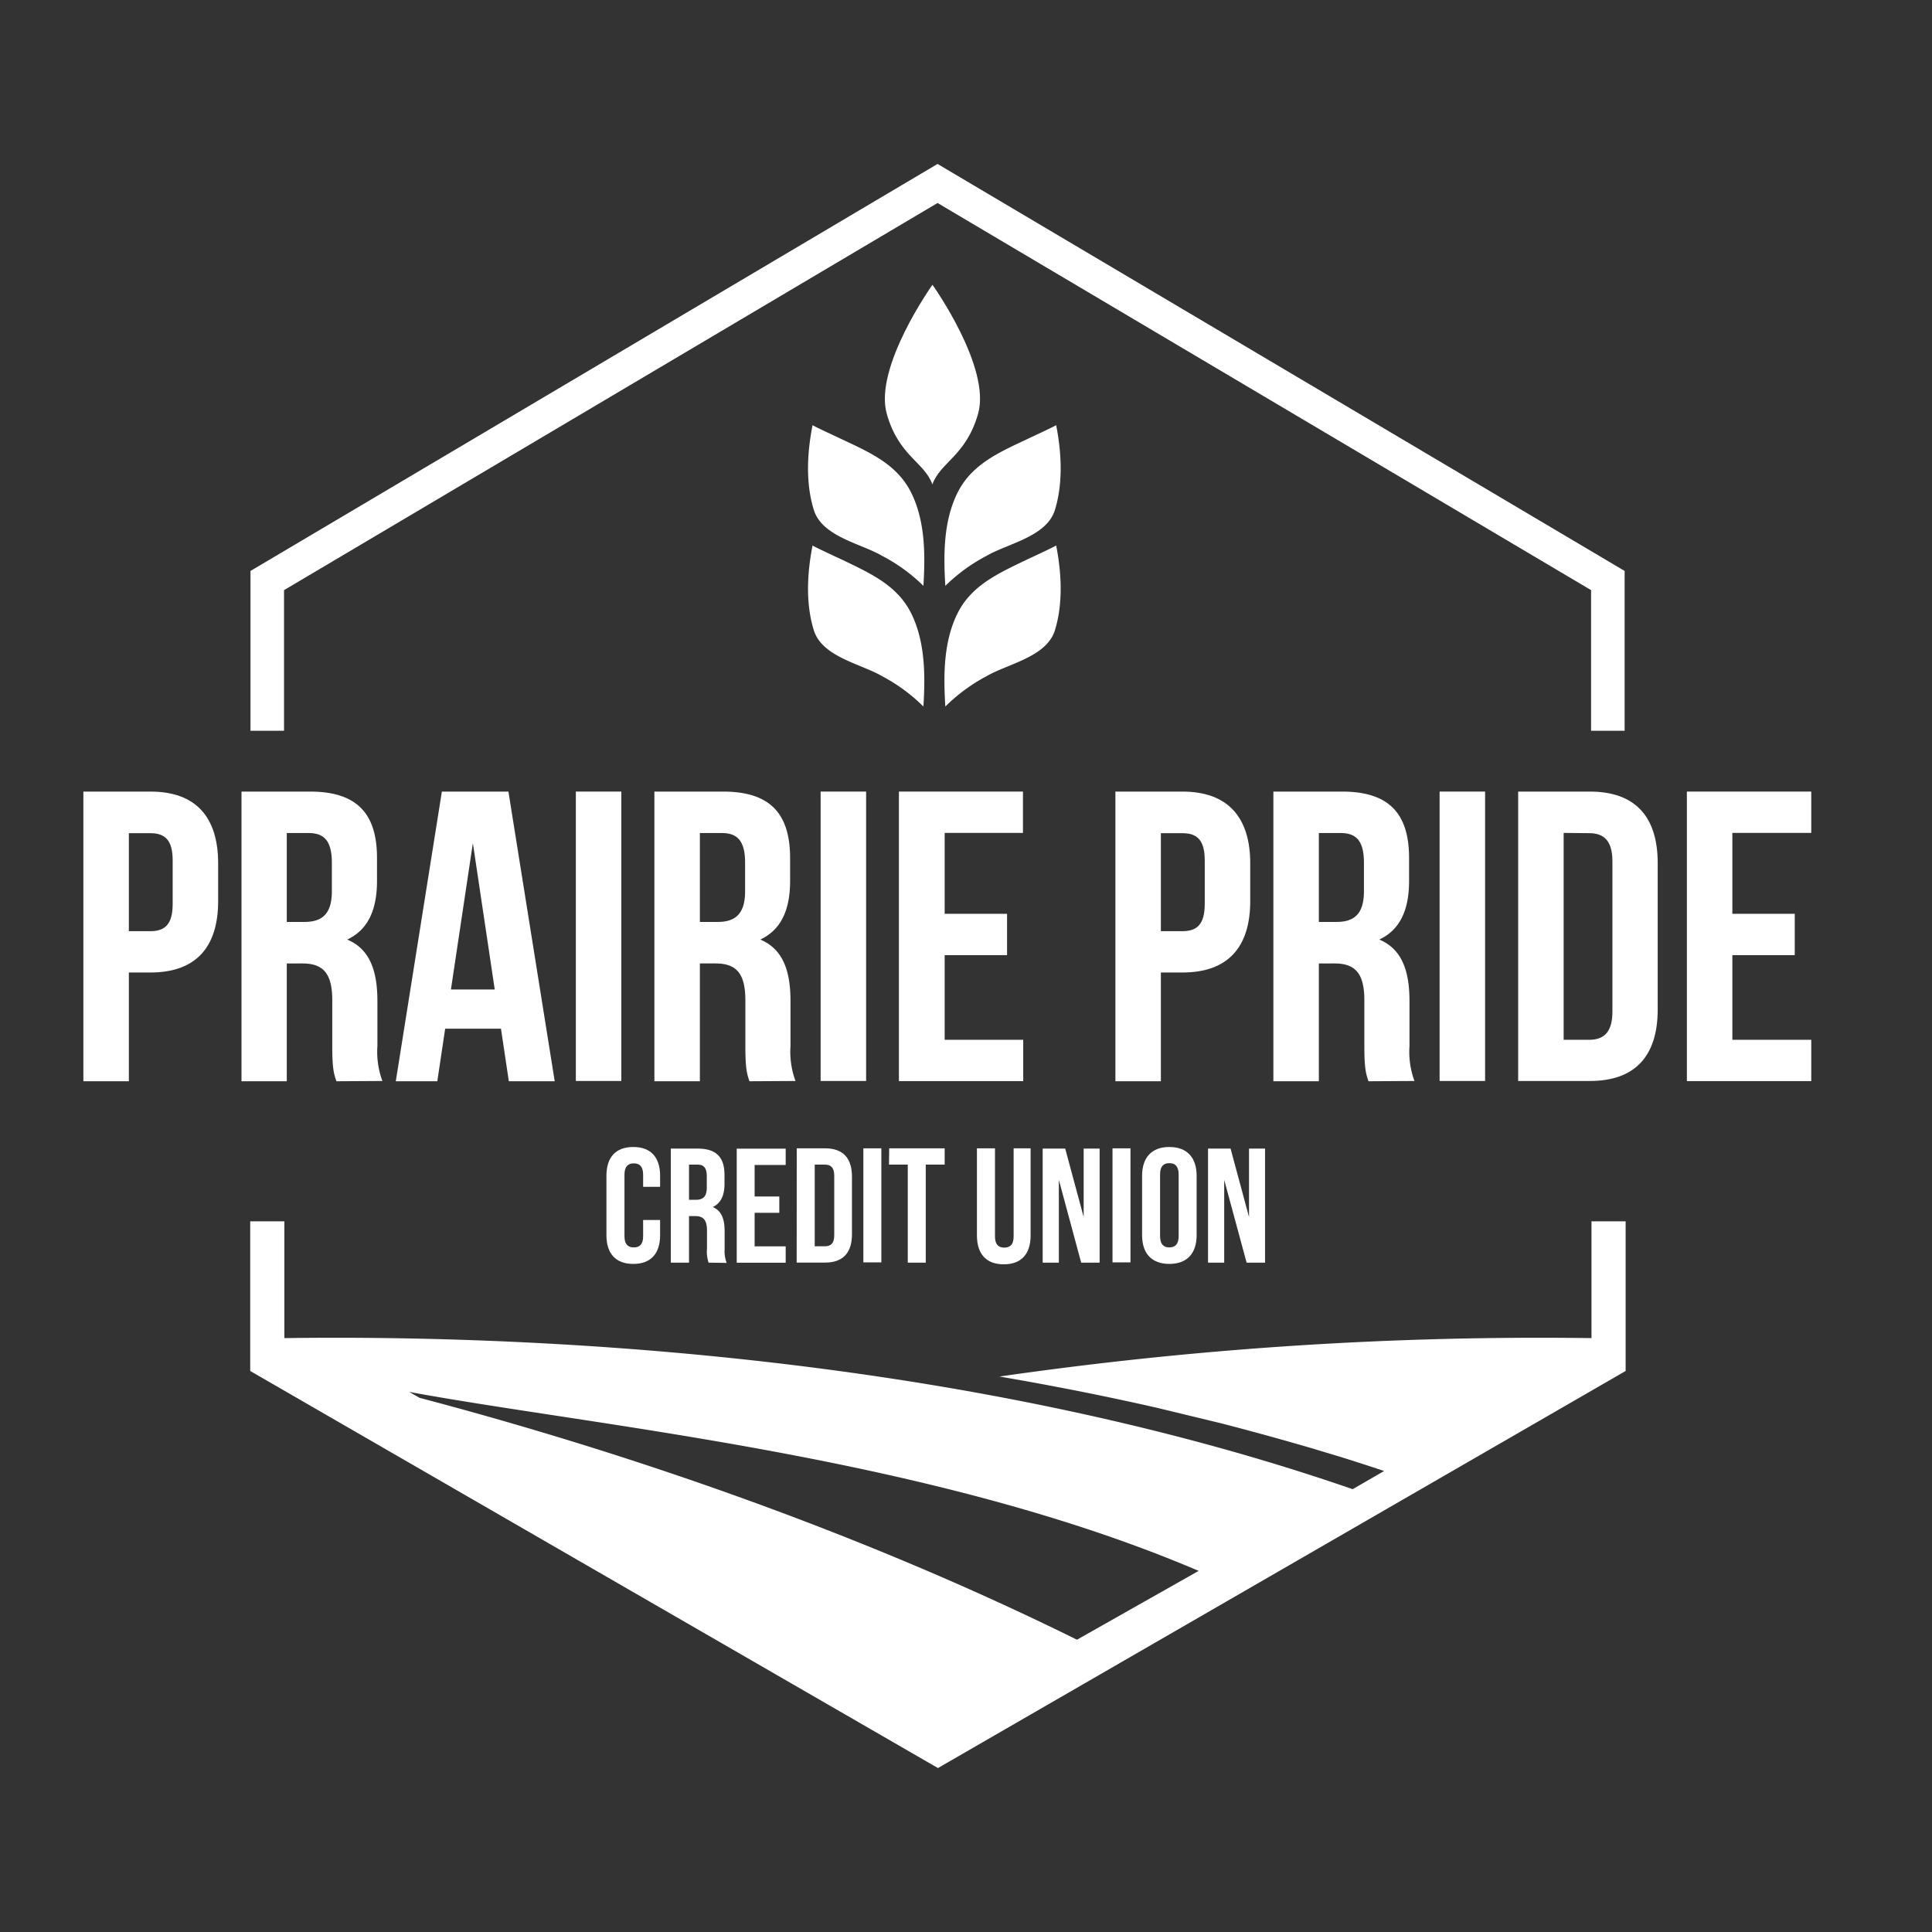 <svg id="Layer_1" data-name="Layer 1" xmlns="http://www.w3.org/2000/svg" viewBox="0 0 288 288"><rect x="0" y="0" width="288" height="288" fill="#333333" stroke="none"/><defs><style>.cls-1,.cls-2{fill:#fff;}.cls-1{fill-rule:evenodd;}</style></defs><path class="cls-1" d="M172.52,209.87c-7.9-1.8-15.77-3.35-23.53-4.67a563.34,563.34,0,0,1,88.25-5.73V182.06h5.09v22.31L139.82,263.56,37.3,204.37V182.06h5.09v17.41c33.5-.47,99.22,1.77,159.25,22.52l4.69-2.71q-3.26-1.09-6.53-2.11l-4.08-1.23q-6.83-2-13.69-3.77ZM61,207.49l1.54.88c25.44,6.71,61.84,18.18,98,36.06l18.14-10.26C138.81,217.14,89,212.66,61,207.49Z"/><polygon class="cls-2" points="242.18 108.93 237.18 108.93 237.18 87.97 139.76 30.26 42.34 87.97 42.34 108.93 37.34 108.93 37.34 85.11 139.76 24.44 242.18 85.11 242.18 108.93"/><path class="cls-2" d="M32.52,128.7v5.61c0,6.9-3.33,10.66-10.11,10.66h-3.2v16.21H12.43V118h10C29.19,118,32.52,121.8,32.52,128.7Zm-13.31-4.5v14.61h3.2c2.16,0,3.33-1,3.33-4.07v-6.47c0-3.08-1.17-4.07-3.33-4.07Z"/><path class="cls-2" d="M50.15,161.18c-.37-1.11-.62-1.79-.62-5.3V149.1c0-4-1.36-5.48-4.44-5.48H42.75v17.56H36V118H46.2c7,0,10,3.26,10,9.92v3.39c0,4.44-1.42,7.33-4.44,8.75,3.39,1.42,4.5,4.69,4.5,9.19v6.65a12.66,12.66,0,0,0,.74,5.24Zm-7.4-37v13.25H45.4c2.53,0,4.07-1.11,4.07-4.56v-4.25c0-3.08-1-4.44-3.45-4.44Z"/><path class="cls-2" d="M82.69,161.18H75.85l-1.17-7.83H66.36l-1.17,7.83H59L65.87,118h9.92ZM67.22,147.5h6.53l-3.26-21.82Z"/><path class="cls-2" d="M85.84,118h6.78v43.14H85.84Z"/><path class="cls-2" d="M111.72,161.18c-.37-1.11-.61-1.79-.61-5.3V149.1c0-4-1.36-5.48-4.44-5.48h-2.34v17.56H97.55V118h10.23c7,0,10,3.26,10,9.92v3.39c0,4.44-1.42,7.33-4.44,8.75,3.39,1.42,4.5,4.69,4.5,9.19v6.65a12.66,12.66,0,0,0,.74,5.24Zm-7.39-37v13.25H107c2.52,0,4.07-1.11,4.07-4.56v-4.25c0-3.08-1-4.44-3.46-4.44Z"/><path class="cls-2" d="M122.33,118h6.78v43.14h-6.78Z"/><path class="cls-2" d="M140.82,136.22h9.3v6.16h-9.3V155h11.71v6.16H134V118h18.49v6.16H140.82Z"/><path class="cls-2" d="M186.37,128.7v5.61c0,6.9-3.33,10.66-10.11,10.66h-3.21v16.21h-6.78V118h10C183,118,186.37,121.8,186.37,128.7Zm-13.32-4.5v14.61h3.21c2.16,0,3.33-1,3.33-4.07v-6.47c0-3.08-1.17-4.07-3.33-4.07Z"/><path class="cls-2" d="M204,161.18c-.37-1.11-.62-1.79-.62-5.3V149.1c0-4-1.36-5.48-4.44-5.48H196.6v17.56h-6.78V118h10.23c7,0,10,3.26,10,9.92v3.39c0,4.44-1.42,7.33-4.44,8.75,3.39,1.42,4.5,4.69,4.5,9.19v6.65a12.66,12.66,0,0,0,.74,5.24Zm-7.4-37v13.25h2.65c2.53,0,4.07-1.11,4.07-4.56v-4.25c0-3.08-1-4.44-3.45-4.44Z"/><path class="cls-2" d="M214.6,118h6.78v43.14H214.6Z"/><path class="cls-2" d="M226.31,118H237c6.78,0,10.11,3.76,10.11,10.66v21.82c0,6.9-3.33,10.66-10.11,10.66H226.31Zm6.78,6.16V155h3.82c2.16,0,3.45-1.11,3.45-4.19V128.39c0-3.08-1.29-4.19-3.45-4.19Z"/><path class="cls-2" d="M258.24,136.22h9.3v6.16h-9.3V155H270v6.16H251.46V118H270v6.16H258.24Z"/><path class="cls-2" d="M140.92,87.33c-.29-4.61-.29-9.64,1.81-13.87s6.15-6,10.28-7.95c.24-.12,4.44-2.06,4.43-2.14.8,4.07,1.05,8.62-.18,12.63s-7,5-10.2,6.86A25.75,25.75,0,0,0,140.92,87.33Z"/><path class="cls-2" d="M140.92,105.32c-.29-4.6-.29-9.64,1.81-13.87s6.15-6,10.28-8c.24-.11,4.44-2.06,4.43-2.14.8,4.07,1.05,8.63-.18,12.63s-7,5-10.2,6.86A26,26,0,0,0,140.92,105.32Z"/><path class="cls-2" d="M137.65,87.33c.29-4.61.28-9.64-1.81-13.87s-6.15-6-10.28-7.95c-.24-.12-4.45-2.06-4.43-2.14-.81,4.07-1.06,8.62.18,12.63s7,5,10.19,6.86A25.61,25.61,0,0,1,137.65,87.33Z"/><path class="cls-2" d="M137.65,105.32c.29-4.6.28-9.64-1.81-13.87s-6.15-6-10.28-8c-.24-.11-4.45-2.06-4.43-2.14-.81,4.07-1.06,8.63.18,12.63s7,5,10.19,6.86A25.88,25.88,0,0,1,137.65,105.32Z"/><path class="cls-2" d="M139,42.45h0s-8.77,12.3-6.81,19.24c1.78,6.3,5.6,7.18,6.8,10.52h0c1.19-3.34,5-4.22,6.81-10.52C147.78,54.75,139,42.45,139,42.45Z"/><path class="cls-2" d="M98.4,181.86v2.27c0,2.72-1.36,4.28-4,4.28s-4-1.56-4-4.28v-8.86c0-2.73,1.36-4.29,4-4.29s4,1.56,4,4.29v1.65H95.87V175.1c0-1.22-.54-1.68-1.39-1.68s-1.39.46-1.39,1.68v9.2c0,1.21.54,1.65,1.39,1.65s1.39-.44,1.39-1.65v-2.44Z"/><path class="cls-2" d="M105.63,188.22a5.23,5.23,0,0,1-.24-2.1v-2.67c0-1.59-.54-2.17-1.76-2.17h-.92v6.94H100v-17h4c2.78,0,4,1.29,4,3.92v1.34c0,1.75-.56,2.89-1.75,3.45,1.34.56,1.77,1.85,1.77,3.63v2.63a5,5,0,0,0,.3,2.07Zm-2.92-14.61v5.24h1.05c1,0,1.6-.44,1.6-1.81v-1.68c0-1.21-.41-1.75-1.36-1.75Z"/><path class="cls-2" d="M112.49,178.36h3.68v2.43h-3.68v5h4.63v2.44h-7.3v-17h7.3v2.43h-4.63Z"/><path class="cls-2" d="M118.77,171.18H123c2.68,0,4,1.48,4,4.21V184c0,2.72-1.31,4.21-4,4.21h-4.24Zm2.68,2.43v12.17H123c.85,0,1.36-.44,1.36-1.65v-8.86c0-1.22-.51-1.66-1.36-1.66Z"/><path class="cls-2" d="M128.7,171.18h2.68v17H128.7Z"/><path class="cls-2" d="M132.55,171.18h8.27v2.43H138v14.61h-2.68V173.61h-2.8Z"/><path class="cls-2" d="M148.32,171.18v13.14c0,1.22.54,1.66,1.39,1.66s1.39-.44,1.39-1.66V171.18h2.53v13c0,2.73-1.37,4.29-4,4.29s-4-1.56-4-4.29v-13Z"/><path class="cls-2" d="M157.84,175.88v12.34h-2.41v-17h3.36l2.75,10.2v-10.2h2.38v17h-2.75Z"/><path class="cls-2" d="M165.84,171.18h2.68v17h-2.68Z"/><path class="cls-2" d="M170.25,175.27c0-2.73,1.44-4.29,4.06-4.29s4.07,1.56,4.07,4.29v8.86c0,2.72-1.44,4.28-4.07,4.28s-4.06-1.56-4.06-4.28Zm2.68,9c0,1.21.53,1.68,1.38,1.68s1.39-.47,1.39-1.68v-9.2c0-1.22-.53-1.68-1.39-1.68s-1.38.46-1.38,1.68Z"/><path class="cls-2" d="M182.49,175.88v12.34h-2.41v-17h3.36l2.75,10.2v-10.2h2.39v17h-2.75Z"/></svg>